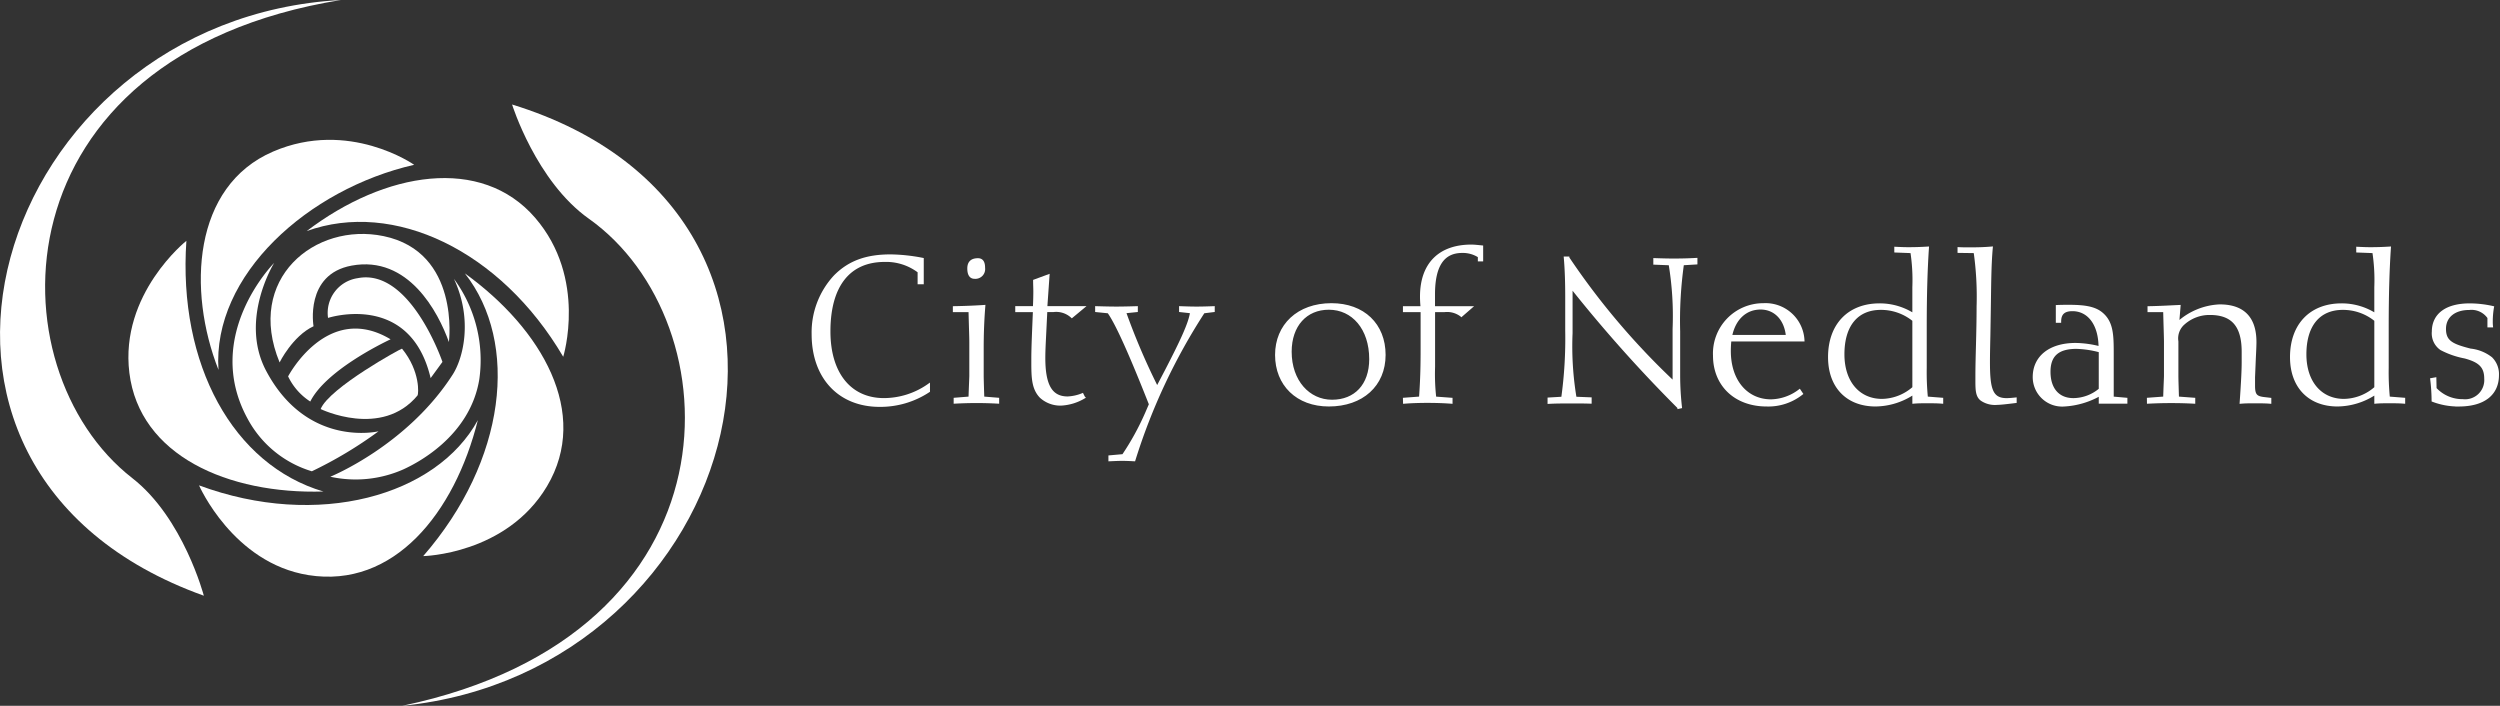 <svg xmlns="http://www.w3.org/2000/svg" xmlns:xlink="http://www.w3.org/1999/xlink" width="333.173" height="94.064" viewBox="0 0 333.173 94.064">
  <rect x="0" y="0" width="333.173" height="94.064" fill="#333333" stroke="none"/>
  <defs>
    <clipPath id="clip-path">
      <rect id="Rectangle_964" data-name="Rectangle 964" width="333.173" height="94.064" fill="none"/>
    </clipPath>
  </defs>
  <g id="Group_6365" data-name="Group 6365" transform="translate(-320.991 -322.042)">
    <g id="Group_508" data-name="Group 508" transform="translate(320.991 322.042)" clip-path="url(#clip-path)">
      <path id="Path_158" data-name="Path 158" d="M392.816,361.8c-5.377,0-8.88-3.744-8.88-9.5a10.979,10.979,0,0,1,2.916-7.7c1.924-1.954,4.252-2.756,7.409-2.756a23.7,23.7,0,0,1,4.253.453v3.159h-.454v-1.5a7.2,7.2,0,0,0-4.573-1.472c-4.763,0-7.41,3.344-7.41,9.443,0,5.7,2.863,9.068,7.3,9.068a10.426,10.426,0,0,0,5.966-1.9v.778a11.677,11.677,0,0,1-6.527,1.924" transform="translate(-275.588 -307.759)" fill="#fff"/>
      <path id="Path_159" data-name="Path 159" d="M392.816,361.8c-5.377,0-8.88-3.744-8.88-9.5a10.979,10.979,0,0,1,2.916-7.7c1.924-1.954,4.252-2.756,7.409-2.756a23.7,23.7,0,0,1,4.253.453v3.159h-.454v-1.5a7.2,7.2,0,0,0-4.573-1.472c-4.763,0-7.41,3.344-7.41,9.443,0,5.7,2.863,9.068,7.3,9.068a10.426,10.426,0,0,0,5.966-1.9v.778A11.677,11.677,0,0,1,392.816,361.8Z" transform="translate(-275.588 -307.759)" fill="none" stroke="#fff" stroke-width="0.365"/>
      <path id="Path_160" data-name="Path 160" d="M398.614,353.963c0-1.685.053-3.53.215-5.591-1.179.079-2.489.134-3.959.16v.429h2.086c.053,2.167.107,3.558.107,4.172v4.494c0,.239-.053,1.231-.107,2.943l-1.979.16v.427c.962-.052,1.926-.079,2.861-.079.964,0,1.9.028,2.837.079v-.427l-1.979-.16c-.053-1.632-.081-2.622-.081-2.943Zm-1.043-9.443a1.122,1.122,0,0,0,1.231-1.258c0-.775-.241-1.122-.776-1.122-.83,0-1.231.4-1.231,1.177,0,.8.269,1.2.776,1.2" transform="translate(-267.701 -307.546)" fill="#fff"/>
      <path id="Path_161" data-name="Path 161" d="M398.614,353.963c0-1.685.053-3.53.215-5.591-1.179.079-2.489.134-3.959.16v.429h2.086c.053,2.167.107,3.558.107,4.172v4.494c0,.239-.053,1.231-.107,2.943l-1.979.16v.427c.962-.052,1.926-.079,2.861-.079.964,0,1.9.028,2.837.079v-.427l-1.979-.16c-.053-1.632-.081-2.622-.081-2.943Zm-1.043-9.443a1.122,1.122,0,0,0,1.231-1.258c0-.775-.241-1.122-.776-1.122-.83,0-1.231.4-1.231,1.177C396.794,344.118,397.063,344.52,397.571,344.52Z" transform="translate(-267.701 -307.546)" fill="none" stroke="#fff" stroke-width="0.365"/>
      <path id="Path_162" data-name="Path 162" d="M399.7,348.052v-.429h2.353c.028-.721.055-1.417.055-2.114,0-.48-.028-.962-.028-1.443l1.819-.67-.294,4.226h4.9l-1.444,1.2a3.123,3.123,0,0,0-2.489-.775h-.962l-.215,4.386c-.026.616-.053,1.26-.053,1.9,0,3.61.911,5.322,3.159,5.322a5.935,5.935,0,0,0,1.952-.427l.186.374a6.649,6.649,0,0,1-3.023.909,3.849,3.849,0,0,1-2.675-.988c-1.069-1.1-1.1-2.572-1.1-4.709V354.5c0-1.632.107-3.8.213-6.446Z" transform="translate(-264.215 -306.638)" fill="#fff"/>
      <path id="Path_163" data-name="Path 163" d="M399.7,348.052v-.429h2.353c.028-.721.055-1.417.055-2.114,0-.48-.028-.962-.028-1.443l1.819-.67-.294,4.226h4.9l-1.444,1.2a3.123,3.123,0,0,0-2.489-.775h-.962l-.215,4.386c-.026.616-.053,1.26-.053,1.9,0,3.61.911,5.322,3.159,5.322a5.935,5.935,0,0,0,1.952-.427l.186.374a6.649,6.649,0,0,1-3.023.909,3.849,3.849,0,0,1-2.675-.988c-1.069-1.1-1.1-2.572-1.1-4.709V354.5c0-1.632.107-3.8.213-6.446Z" transform="translate(-264.215 -306.638)" fill="none" stroke="#fff" stroke-width="0.365"/>
      <path id="Path_164" data-name="Path 164" d="M407.493,346.443l-1.606-.162v-.427c.883.026,1.766.052,2.649.052s1.792-.026,2.675-.052v.427l-1.578.162a88.906,88.906,0,0,0,4.334,10.137l1.176-2.246c1.979-3.825,3.212-6.393,3.4-7.891l-1.472-.162v-.427c.723.026,1.418.052,2.167.052.723,0,1.472-.026,2.221-.052v.427l-1.312.162a79.826,79.826,0,0,0-9.254,19.714c-.508-.026-1.017-.053-1.578-.053-.535,0-1.071.028-1.659.053v-.429l1.794-.16a35.442,35.442,0,0,0,3.1-5.644l.508-1.177c-2.647-6.715-4.493-10.834-5.563-12.3" transform="translate(-259.755 -304.866)" fill="#fff"/>
      <path id="Path_165" data-name="Path 165" d="M407.493,346.443l-1.606-.162v-.427c.883.026,1.766.052,2.649.052s1.792-.026,2.675-.052v.427l-1.578.162a88.906,88.906,0,0,0,4.334,10.137l1.176-2.246c1.979-3.825,3.212-6.393,3.4-7.891l-1.472-.162v-.427c.723.026,1.418.052,2.167.052.723,0,1.472-.026,2.221-.052v.427l-1.312.162a79.826,79.826,0,0,0-9.254,19.714c-.508-.026-1.017-.053-1.578-.053-.535,0-1.071.028-1.659.053v-.429l1.794-.16a35.442,35.442,0,0,0,3.1-5.644l.508-1.177C410.409,352.032,408.564,347.913,407.493,346.443Z" transform="translate(-259.755 -304.866)" fill="none" stroke="#fff" stroke-width="0.365"/>
      <path id="Path_166" data-name="Path 166" d="M434.183,352.334c0-4.04-2.782-6.713-7.035-6.713-4.441,0-7.331,2.782-7.331,6.713,0,3.961,2.783,6.689,6.982,6.689,4.441,0,7.384-2.675,7.384-6.689m-6.956,6.154c-3.129,0-5.563-2.649-5.563-6.581,0-3.532,2.086-5.779,5.135-5.779,3.21,0,5.565,2.677,5.565,6.768,0,3.477-2.033,5.591-5.136,5.591" transform="translate(-249.707 -305.034)" fill="#fff"/>
      <path id="Path_167" data-name="Path 167" d="M434.183,352.334c0-4.04-2.782-6.713-7.035-6.713-4.441,0-7.331,2.782-7.331,6.713,0,3.961,2.783,6.689,6.982,6.689C431.24,359.023,434.183,356.348,434.183,352.334Zm-6.956,6.154c-3.129,0-5.563-2.649-5.563-6.581,0-3.532,2.086-5.779,5.135-5.779,3.21,0,5.565,2.677,5.565,6.768C432.364,356.374,430.331,358.488,427.227,358.488Z" transform="translate(-249.707 -305.034)" fill="none" stroke="#fff" stroke-width="0.365"/>
      <path id="Path_168" data-name="Path 168" d="M429.717,361.493l2.14-.16c.188-2.515.215-4.629.215-6.42v-5.19h-2.355V349.3h2.355a14.014,14.014,0,0,1-.081-1.473c0-4.358,2.461-6.741,6.661-6.741.374,0,.83.053,1.391.108v1.764H439.7v-.482a3.99,3.99,0,0,0-2.274-.64c-2.568,0-3.8,1.9-3.8,5.7V349.3h4.9l-1.2,1.043a3.149,3.149,0,0,0-2.3-.616h-1.391v7.517a28.273,28.273,0,0,0,.16,4.093l2.167.16v.429c-1.069-.079-2.14-.108-3.183-.108-1.016,0-2.033.029-3.05.108Z" transform="translate(-242.566 -308.308)" fill="#fff"/>
      <path id="Path_169" data-name="Path 169" d="M429.717,361.493l2.14-.16c.188-2.515.215-4.629.215-6.42v-5.19h-2.355V349.3h2.355a14.014,14.014,0,0,1-.081-1.473c0-4.358,2.461-6.741,6.661-6.741.374,0,.83.053,1.391.108v1.764H439.7v-.482a3.99,3.99,0,0,0-2.274-.64c-2.568,0-3.8,1.9-3.8,5.7V349.3h4.9l-1.2,1.043a3.149,3.149,0,0,0-2.3-.616h-1.391v7.517a28.273,28.273,0,0,0,.16,4.093l2.167.16v.429c-1.069-.079-2.14-.108-3.183-.108-1.016,0-2.033.029-3.05.108Z" transform="translate(-242.566 -308.308)" fill="none" stroke="#fff" stroke-width="0.365"/>
      <path id="Path_170" data-name="Path 170" d="M444.417,360.687l2.007.081v.48c-.83-.028-1.658-.028-2.487-.028-.99,0-2.007,0-3.023.055v-.482l1.818-.107a57.472,57.472,0,0,0,.535-8.989V347.2c0-1.9-.053-3.639-.188-5.19h.375a97.075,97.075,0,0,0,14.123,16.638v-7.2a42.228,42.228,0,0,0-.535-8.639l-2.033-.081v-.509c.855.029,1.685.055,2.541.055.991,0,1.979-.026,2.971-.081v.508l-1.792.108a54.284,54.284,0,0,0-.508,8.989v5.911a37.937,37.937,0,0,0,.239,4.172l-.239.053a186.939,186.939,0,0,1-14.339-16.077v6.18a41.648,41.648,0,0,0,.534,8.641" transform="translate(-234.489 -307.636)" fill="#fff"/>
      <path id="Path_171" data-name="Path 171" d="M444.417,360.687l2.007.081v.48c-.83-.028-1.658-.028-2.487-.028-.99,0-2.007,0-3.023.055v-.482l1.818-.107a57.472,57.472,0,0,0,.535-8.989V347.2c0-1.9-.053-3.639-.188-5.19h.375a97.075,97.075,0,0,0,14.123,16.638v-7.2a42.228,42.228,0,0,0-.535-8.639l-2.033-.081v-.509c.855.029,1.685.055,2.541.055.991,0,1.979-.026,2.971-.081v.508l-1.792.108a54.284,54.284,0,0,0-.508,8.989v5.911a37.937,37.937,0,0,0,.239,4.172l-.239.053a186.939,186.939,0,0,1-14.339-16.077v6.18A41.648,41.648,0,0,0,444.417,360.687Z" transform="translate(-234.489 -307.636)" fill="none" stroke="#fff" stroke-width="0.365"/>
      <path id="Path_172" data-name="Path 172" d="M465.336,357.5l-.269-.4a6.5,6.5,0,0,1-3.8,1.337c-3.21,0-5.536-2.568-5.536-6.634a14.313,14.313,0,0,1,.077-1.444h9.737a5.017,5.017,0,0,0-5.3-4.735,6.518,6.518,0,0,0-6.526,6.794c0,3.907,2.78,6.608,6.982,6.608a7.145,7.145,0,0,0,4.627-1.525m-9.441-7.65c.482-2.41,2.029-3.746,3.985-3.746,1.9,0,3.344,1.417,3.558,3.746Z" transform="translate(-225.247 -305.035)" fill="#fff"/>
      <path id="Path_173" data-name="Path 173" d="M465.336,357.5l-.269-.4a6.5,6.5,0,0,1-3.8,1.337c-3.21,0-5.536-2.568-5.536-6.634a14.313,14.313,0,0,1,.077-1.444h9.737a5.017,5.017,0,0,0-5.3-4.735,6.518,6.518,0,0,0-6.526,6.794c0,3.907,2.78,6.608,6.982,6.608A7.145,7.145,0,0,0,465.336,357.5Zm-9.441-7.65c.482-2.41,2.029-3.746,3.985-3.746,1.9,0,3.344,1.417,3.558,3.746Z" transform="translate(-225.247 -305.035)" fill="none" stroke="#fff" stroke-width="0.365"/>
      <path id="Path_174" data-name="Path 174" d="M473.866,360.579v1.229c.587-.052,1.2-.052,1.818-.052.642,0,1.286,0,1.928.052v-.427l-2.035-.16a34.934,34.934,0,0,1-.16-4.012V351.7c0-4.228.108-7.73.294-10.46-.883.055-1.74.081-2.541.081-.589,0-1.15-.026-1.711-.053v.4l2.138.081a24.706,24.706,0,0,1,.268,4.706v3.692a8.325,8.325,0,0,0-4.548-1.339c-4.093,0-6.687,2.677-6.687,6.982,0,3.962,2.406,6.395,6.152,6.395a9.264,9.264,0,0,0,5.083-1.6m0-.7a6.521,6.521,0,0,1-4.228,1.659c-3.074,0-5.19-2.356-5.19-6.126,0-3.907,1.873-6.1,5.028-6.1a6.868,6.868,0,0,1,4.389,1.551Z" transform="translate(-218.825 -308.196)" fill="#fff"/>
      <path id="Path_175" data-name="Path 175" d="M473.866,360.579v1.229c.587-.052,1.2-.052,1.818-.052.642,0,1.286,0,1.928.052v-.427l-2.035-.16a34.934,34.934,0,0,1-.16-4.012V351.7c0-4.228.108-7.73.294-10.46-.883.055-1.74.081-2.541.081-.589,0-1.15-.026-1.711-.053v.4l2.138.081a24.706,24.706,0,0,1,.268,4.706v3.692a8.325,8.325,0,0,0-4.548-1.339c-4.093,0-6.687,2.677-6.687,6.982,0,3.962,2.406,6.395,6.152,6.395A9.264,9.264,0,0,0,473.866,360.579Zm0-.7a6.521,6.521,0,0,1-4.228,1.659c-3.074,0-5.19-2.356-5.19-6.126,0-3.907,1.873-6.1,5.028-6.1a6.868,6.868,0,0,1,4.389,1.551Z" transform="translate(-218.825 -308.196)" fill="none" stroke="#fff" stroke-width="0.365"/>
      <path id="Path_176" data-name="Path 176" d="M477.764,361.97a3.169,3.169,0,0,1-2.059-.508c-.642-.456-.67-1.286-.67-2.515v-.589c0-2.622.16-5.725.16-9.311a42.6,42.6,0,0,0-.4-7.3l-2.14-.029v-.4c.506.026.99.026,1.468.026.991,0,1.928-.026,2.864-.107-.214,2.329-.214,5.217-.269,8.588l-.052,3.157c-.028,1.31-.055,2.436-.055,3.4,0,3.582.32,5.056,2.406,5.056.269,0,.642-.028,1.153-.081v.375c-1.26.16-2.06.241-2.41.241" transform="translate(-211.593 -308.196)" fill="#fff"/>
      <path id="Path_177" data-name="Path 177" d="M477.764,361.97a3.169,3.169,0,0,1-2.059-.508c-.642-.456-.67-1.286-.67-2.515v-.589c0-2.622.16-5.725.16-9.311a42.6,42.6,0,0,0-.4-7.3l-2.14-.029v-.4c.506.026.99.026,1.468.026.991,0,1.928-.026,2.864-.107-.214,2.329-.214,5.217-.269,8.588l-.052,3.157c-.028,1.31-.055,2.436-.055,3.4,0,3.582.32,5.056,2.406,5.056.269,0,.642-.028,1.153-.081v.375C478.914,361.889,478.114,361.97,477.764,361.97Z" transform="translate(-211.593 -308.196)" fill="none" stroke="#fff" stroke-width="0.365"/>
      <path id="Path_178" data-name="Path 178" d="M487.277,357.514v1.043h3.451v-.427l-1.821-.16v-5.885c0-2.489-.026-4.228-1.5-5.4-.938-.749-2.325-.936-4.3-.936-.484,0-.992,0-1.553.026v2.009h.348c0-1.043.534-1.553,1.683-1.553,2.141,0,3.666,1.871,3.666,5.055a13.452,13.452,0,0,0-3.238-.454c-3.5,0-5.536,1.766-5.536,4.36a3.743,3.743,0,0,0,4.011,3.746,10.839,10.839,0,0,0,4.79-1.418m0-.668a5.58,5.58,0,0,1-3.56,1.338c-2.005,0-3.236-1.365-3.236-3.692,0-2.193,1.15-3.236,3.637-3.236a13.206,13.206,0,0,1,3.159.48Z" transform="translate(-207.395 -304.945)" fill="#fff"/>
      <path id="Path_179" data-name="Path 179" d="M487.277,357.514v1.043h3.451v-.427l-1.821-.16v-5.885c0-2.489-.026-4.228-1.5-5.4-.938-.749-2.325-.936-4.3-.936-.484,0-.992,0-1.553.026v2.009h.348c0-1.043.534-1.553,1.683-1.553,2.141,0,3.666,1.871,3.666,5.055a13.452,13.452,0,0,0-3.238-.454c-3.5,0-5.536,1.766-5.536,4.36a3.743,3.743,0,0,0,4.011,3.746A10.839,10.839,0,0,0,487.277,357.514Zm0-.668a5.58,5.58,0,0,1-3.56,1.338c-2.005,0-3.236-1.365-3.236-3.692,0-2.193,1.15-3.236,3.637-3.236a13.206,13.206,0,0,1,3.159.48Z" transform="translate(-207.395 -304.945)" fill="none" stroke="#fff" stroke-width="0.365"/>
      <path id="Path_180" data-name="Path 180" d="M487.317,358.152l2.167-.16c.052-1.713.107-2.7.107-2.943v-4.494c0-.615-.055-2.005-.107-4.172H487.4v-.427c1.5-.028,2.835-.107,4.036-.162l-.184,2.248a8.807,8.807,0,0,1,5.589-2.327c3.1,0,4.71,1.6,4.71,4.84,0,.4-.029,1.1-.079,2.086l-.108,2.6v1.15c0,1.2.294,1.525,1.257,1.659l.911.107v.429c-.67-.053-1.337-.053-1.979-.053s-1.258,0-1.873.053c.188-2.649.267-4.388.267-5.243v-1.5c0-3.425-1.363-5.083-4.413-5.083a5.182,5.182,0,0,0-3.477,1.284,2.645,2.645,0,0,0-.909,2.432v4.575c0,.324.026,1.312.079,2.943l2.167.16v.429c-.99-.053-2.007-.079-3.023-.079q-1.485,0-3.05.079Z" transform="translate(-201.018 -304.967)" fill="#fff"/>
      <path id="Path_181" data-name="Path 181" d="M487.317,358.152l2.167-.16c.052-1.713.107-2.7.107-2.943v-4.494c0-.615-.055-2.005-.107-4.172H487.4v-.427c1.5-.028,2.835-.107,4.036-.162l-.184,2.248a8.807,8.807,0,0,1,5.589-2.327c3.1,0,4.71,1.6,4.71,4.84,0,.4-.029,1.1-.079,2.086l-.108,2.6v1.15c0,1.2.294,1.525,1.257,1.659l.911.107v.429c-.67-.053-1.337-.053-1.979-.053s-1.258,0-1.873.053c.188-2.649.267-4.388.267-5.243v-1.5c0-3.425-1.363-5.083-4.413-5.083a5.182,5.182,0,0,0-3.477,1.284,2.645,2.645,0,0,0-.909,2.432v4.575c0,.324.026,1.312.079,2.943l2.167.16v.429c-.99-.053-2.007-.079-3.023-.079q-1.485,0-3.05.079Z" transform="translate(-201.018 -304.967)" fill="none" stroke="#fff" stroke-width="0.365"/>
      <path id="Path_182" data-name="Path 182" d="M509.632,360.579v1.229c.589-.052,1.2-.052,1.819-.052.642,0,1.284,0,1.928.052v-.427l-2.035-.16a34.948,34.948,0,0,1-.16-4.012V351.7c0-4.228.107-7.73.294-10.46-.885.055-1.74.081-2.544.081-.587,0-1.148-.026-1.711-.053v.4l2.141.081a24.733,24.733,0,0,1,.267,4.706v3.692a8.319,8.319,0,0,0-4.546-1.339c-4.095,0-6.689,2.677-6.689,6.982,0,3.962,2.408,6.395,6.152,6.395a9.259,9.259,0,0,0,5.083-1.6m0-.7a6.514,6.514,0,0,1-4.228,1.659c-3.076,0-5.188-2.356-5.188-6.126,0-3.907,1.873-6.1,5.03-6.1a6.862,6.862,0,0,1,4.386,1.551Z" transform="translate(-193.026 -308.196)" fill="#fff"/>
      <path id="Path_183" data-name="Path 183" d="M509.632,360.579v1.229c.589-.052,1.2-.052,1.819-.052.642,0,1.284,0,1.928.052v-.427l-2.035-.16a34.948,34.948,0,0,1-.16-4.012V351.7c0-4.228.107-7.73.294-10.46-.885.055-1.74.081-2.544.081-.587,0-1.148-.026-1.711-.053v.4l2.141.081a24.733,24.733,0,0,1,.267,4.706v3.692a8.319,8.319,0,0,0-4.546-1.339c-4.095,0-6.689,2.677-6.689,6.982,0,3.962,2.408,6.395,6.152,6.395A9.259,9.259,0,0,0,509.632,360.579Zm0-.7a6.514,6.514,0,0,1-4.228,1.659c-3.076,0-5.188-2.356-5.188-6.126,0-3.907,1.873-6.1,5.03-6.1a6.862,6.862,0,0,1,4.386,1.551Z" transform="translate(-193.026 -308.196)" fill="none" stroke="#fff" stroke-width="0.365"/>
      <path id="Path_184" data-name="Path 184" d="M509.253,355.587l.454-.081.028,1.312A4.916,4.916,0,0,0,513.4,358.4a2.74,2.74,0,0,0,3.05-2.916c0-1.685-.883-2.355-2.73-2.863a11.3,11.3,0,0,1-3.183-1.1,2.506,2.506,0,0,1-1.071-2.3c0-2.246,1.738-3.584,4.87-3.584a14.19,14.19,0,0,1,3.048.348,11.03,11.03,0,0,0-.16,1.845,5.325,5.325,0,0,0,.026.642h-.373v-1.122a2.792,2.792,0,0,0-2.6-1.2c-2.031,0-3.289,1.069-3.289,2.7,0,1.738,1.016,2.193,3.425,2.809a5.393,5.393,0,0,1,2.78,1.122,2.978,2.978,0,0,1,.857,2.221c0,2.541-1.845,4.014-5.19,4.014a9.477,9.477,0,0,1-3.424-.616,25.232,25.232,0,0,0-.188-2.809" transform="translate(-185.196 -305.023)" fill="#fff"/>
      <path id="Path_185" data-name="Path 185" d="M509.253,355.587l.454-.081.028,1.312A4.916,4.916,0,0,0,513.4,358.4a2.74,2.74,0,0,0,3.05-2.916c0-1.685-.883-2.355-2.73-2.863a11.3,11.3,0,0,1-3.183-1.1,2.506,2.506,0,0,1-1.071-2.3c0-2.246,1.738-3.584,4.87-3.584a14.19,14.19,0,0,1,3.048.348,11.03,11.03,0,0,0-.16,1.845,5.325,5.325,0,0,0,.026.642h-.373v-1.122a2.792,2.792,0,0,0-2.6-1.2c-2.031,0-3.289,1.069-3.289,2.7,0,1.738,1.016,2.193,3.425,2.809a5.393,5.393,0,0,1,2.78,1.122,2.978,2.978,0,0,1,.857,2.221c0,2.541-1.845,4.014-5.19,4.014a9.477,9.477,0,0,1-3.424-.616A25.232,25.232,0,0,0,509.253,355.587Z" transform="translate(-185.196 -305.023)" fill="none" stroke="#fff" stroke-width="0.365"/>
      <path id="Path_186" data-name="Path 186" d="M366.773,330.132s3.193,10.24,10.238,15.228c19.327,13.69,20.945,55.311-24.88,64.911,45.8-4.6,62.473-65.4,14.641-80.139" transform="translate(-298.529 -316.207)" fill="#fff"/>
      <path id="Path_187" data-name="Path 187" d="M348.156,401.434s-2.725-10.373-9.538-15.676c-18.688-14.55-18.42-56.2,27.8-63.716-45.961,2.52-65.374,62.508-18.258,79.392" transform="translate(-320.991 -322.042)" fill="#fff"/>
      <path id="Path_188" data-name="Path 188" d="M346.249,357.2a8.152,8.152,0,0,1-2.952-3.35s5.24-10,13.655-4.942c-1.37.647-8.674,4.26-10.7,8.292" transform="translate(-304.901 -303.689)" fill="#fff"/>
      <path id="Path_189" data-name="Path 189" d="M345.817,357.086s8.135,3.952,12.917-1.821c.119-.141.413-3.179-2.074-6.229-.057-.072-9.713,5.228-10.843,8.051" transform="translate(-303.084 -302.572)" fill="#fff"/>
      <path id="Path_190" data-name="Path 190" d="M346.4,348.921s10.939-3.572,13.671,8.023l1.577-2.16s-4.283-12.555-11.3-11.159a4.671,4.671,0,0,0-3.947,5.3" transform="translate(-302.682 -306.553)" fill="#fff"/>
      <path id="Path_191" data-name="Path 191" d="M343.146,357.277s1.723-3.511,4.522-4.821c0,0-1.207-6.928,5.081-8.083,7.55-1.387,11.526,6.176,12.96,10.188,0,0,1.541-11.985-8.7-14.115-9.159-1.905-18.452,5.713-13.863,16.831" transform="translate(-305.883 -308.977)" fill="#fff"/>
      <path id="Path_192" data-name="Path 192" d="M358.459,364.838s-9.493,2.291-14.981-8.051c-3.627-6.837,1.067-14.392,1.067-14.392s-9.607,9.66-3.548,20.757a14.416,14.416,0,0,0,8.569,7.016,55.192,55.192,0,0,0,8.892-5.331" transform="translate(-308.006 -307.36)" fill="#fff"/>
      <path id="Path_193" data-name="Path 193" d="M346.564,370s10.244-4.147,16.316-13.621c1.379-2.146,2.714-7.279.162-12.75a18.279,18.279,0,0,1,3.381,13.375c-1.258,7.758-8.608,11.323-10.118,12.015a15.713,15.713,0,0,1-9.741.981" transform="translate(-302.545 -306.467)" fill="#fff"/>
      <path id="Path_194" data-name="Path 194" d="M338.895,363.527c-.852-12.638,11.967-24.107,26.078-27.333,0,0-8.7-6.116-18.805-1.761-10.7,4.61-11.438,18.483-7.273,29.094" transform="translate(-309.777 -314.232)" fill="#fff"/>
      <path id="Path_195" data-name="Path 195" d="M344.729,342.9c11.583-4.193,25.859,2.548,34.2,16.747,0,0,3.24-10.447-3.752-18.535-7.154-8.274-19.979-6.178-30.443,1.788" transform="translate(-303.869 -312.099)" fill="#fff"/>
      <path id="Path_196" data-name="Path 196" d="M359.312,343.211c7.266,9.257,5.527,24.938-5.555,37.674,0,0,11.08-.21,16.5-9.312,5.784-9.724-.645-20.928-10.941-28.362" transform="translate(-297.357 -306.773)" fill="#fff"/>
      <path id="Path_197" data-name="Path 197" d="M373.561,354.566c-5.5,10.092-21.3,14.574-37.16,8.7,0,0,4.517,10.35,14.571,11.96,11.357,1.814,19.485-8.228,22.589-20.663" transform="translate(-309.876 -298.582)" fill="#fff"/>
      <path id="Path_198" data-name="Path 198" d="M356.925,374.1c-12.03-3.551-19.394-16.927-18.265-33.411,0,0-8.891,7.069-7.6,17.588,1.351,11.032,13.154,16.2,25.864,15.822" transform="translate(-313.82 -308.595)" fill="#fff"/>
    </g>
  </g>
</svg>
